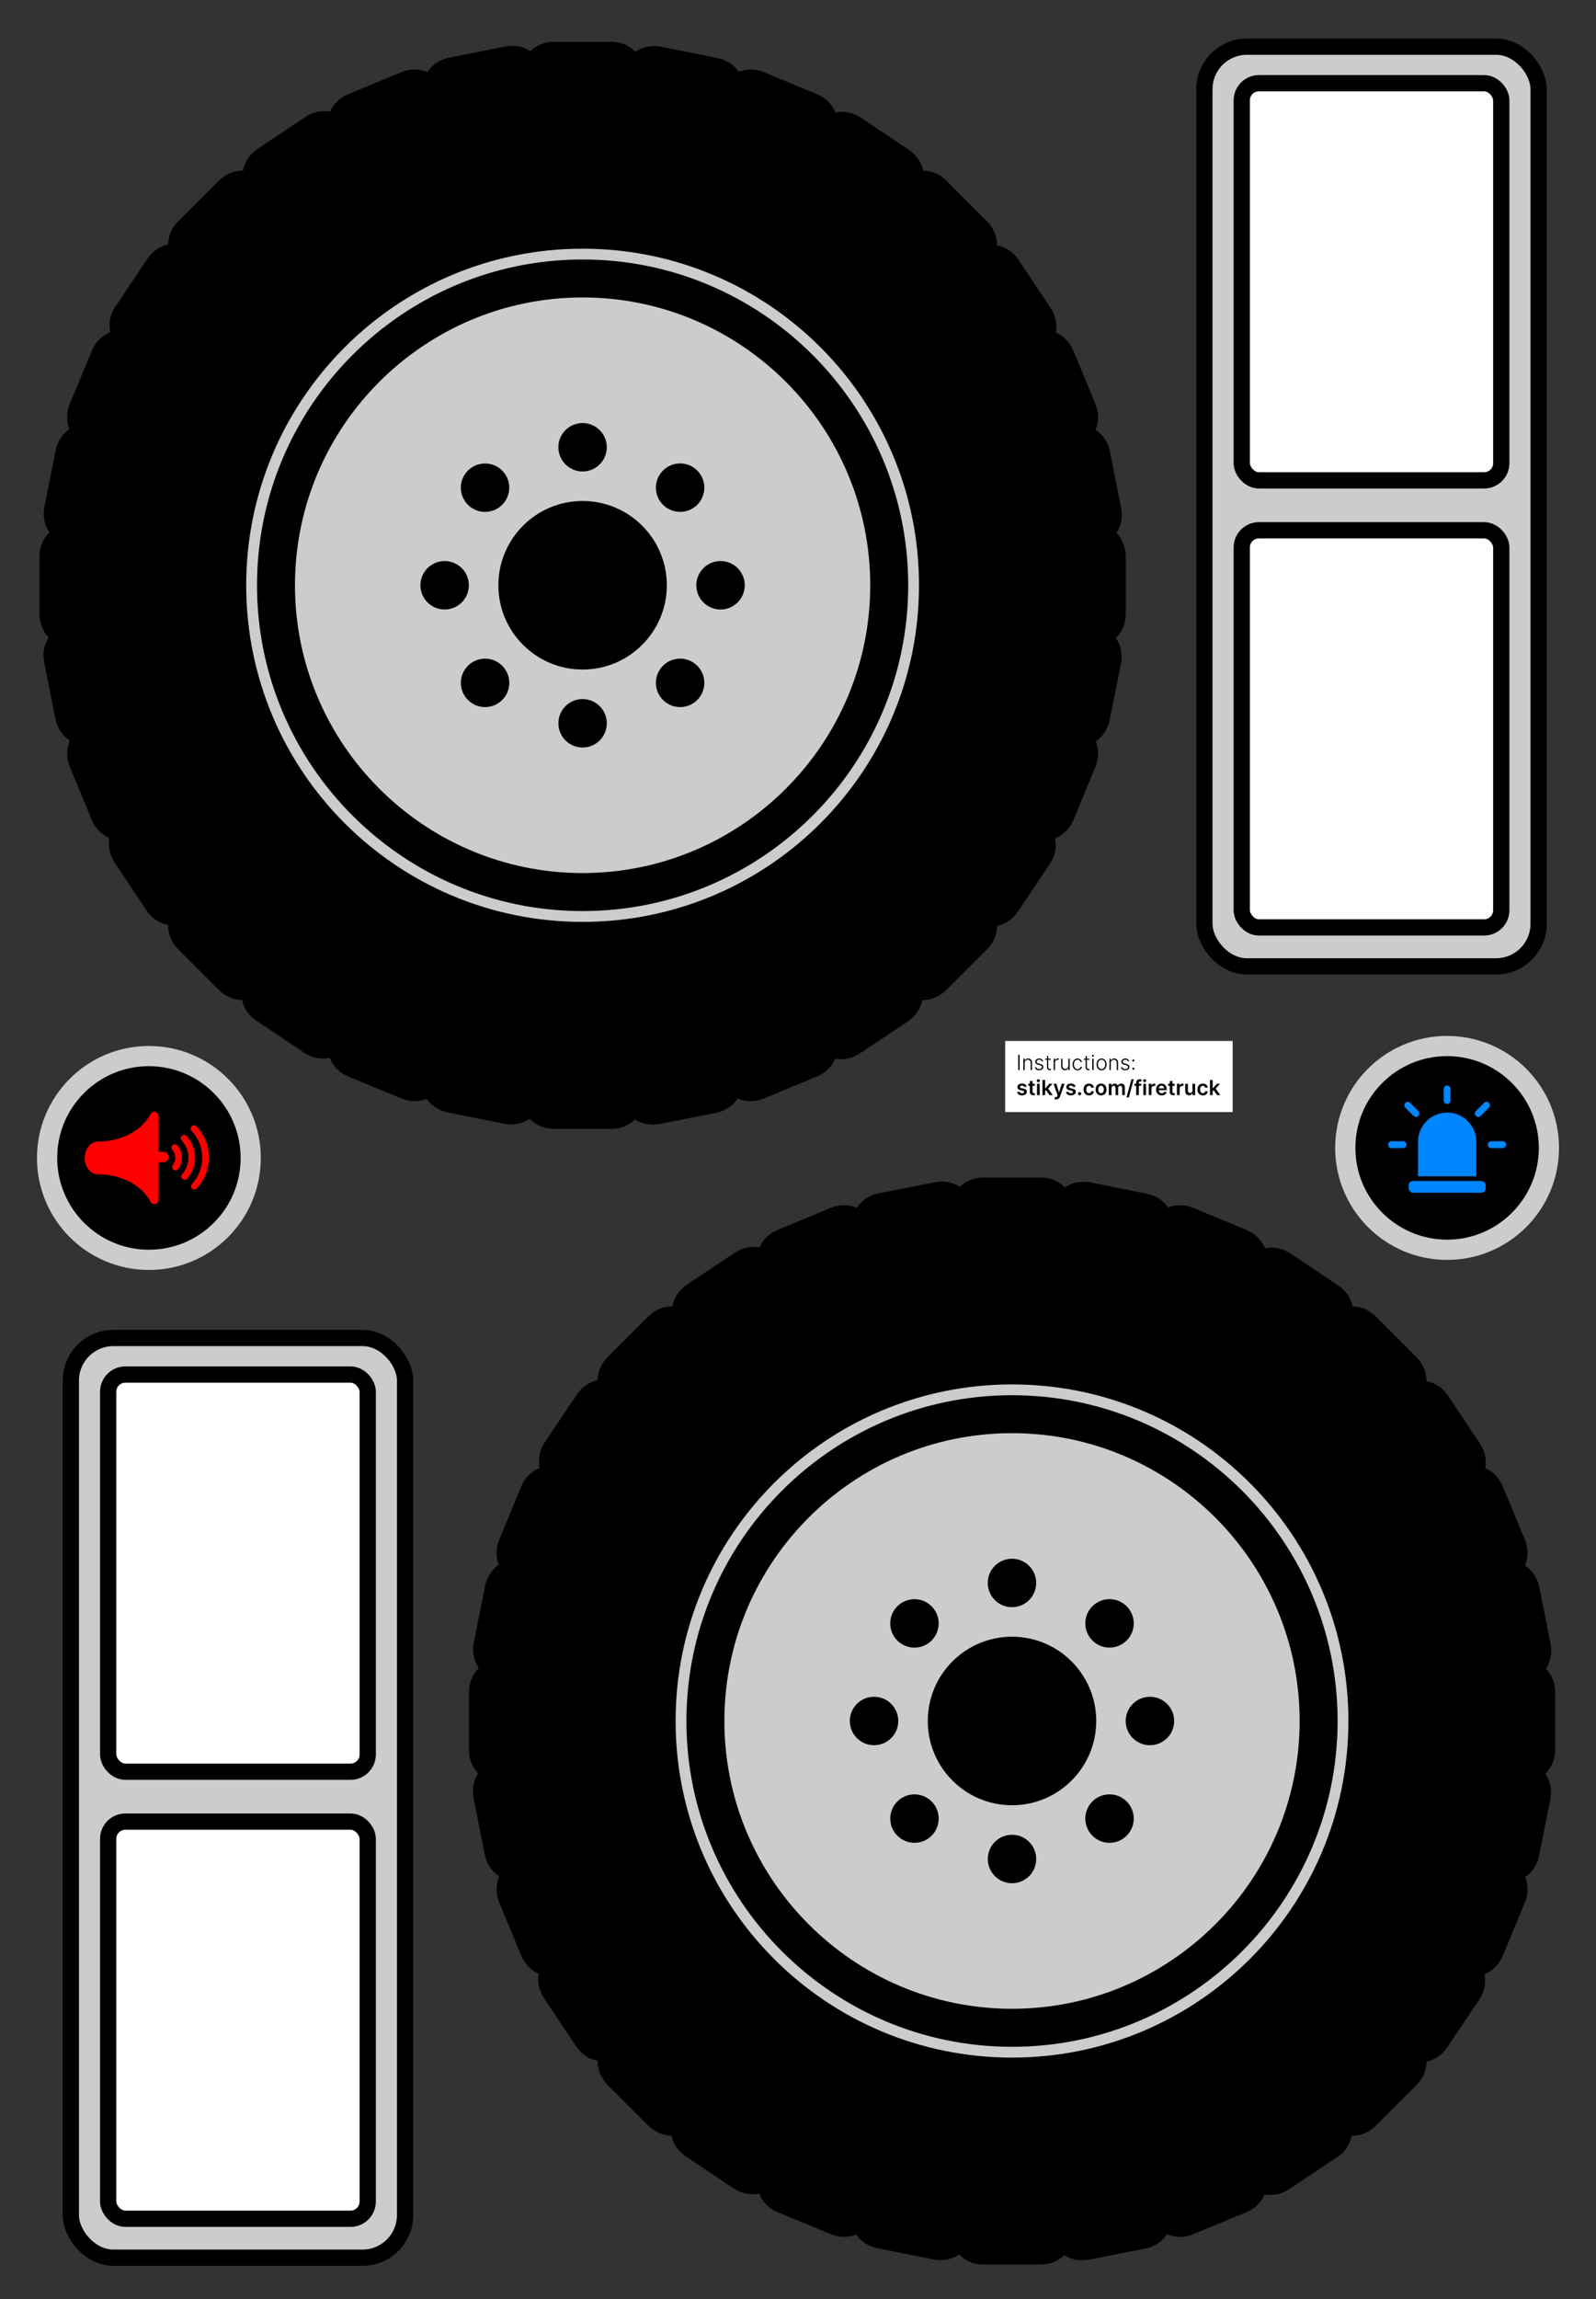 <?xml version="1.0" encoding="UTF-8"?><svg id="Fire_Truck" xmlns="http://www.w3.org/2000/svg" viewBox="0 0 687.6 990"><rect x="0" y="0" width="687.6" height="990" fill="#333333" stroke="none"/><defs><style>.cls-1{stroke:red;stroke-linejoin:round;stroke-width:3.68px;}.cls-1,.cls-2{fill:red;}.cls-3,.cls-4{fill:#0086ff;}.cls-5{fill:#fff;}.cls-6,.cls-7{fill:#ccc;}.cls-4,.cls-7,.cls-8,.cls-9,.cls-10{stroke-miterlimit:10;}.cls-4,.cls-7,.cls-9,.cls-10{stroke:#000;}.cls-4,.cls-10{stroke-width:1.97px;}.cls-7,.cls-9{stroke-width:7px;}.cls-8{stroke:#0086ff;stroke-linecap:round;stroke-width:2.96px;}.cls-8,.cls-9,.cls-10{fill:none;}</style></defs><g><g><rect class="cls-6" x="518.88" y="20.09" width="144" height="396" rx="18.35" ry="18.35"/><rect class="cls-9" x="518.88" y="20.09" width="144" height="396" rx="18.35" ry="18.35"/></g><g><rect class="cls-5" x="534.98" y="35.83" width="111.81" height="171" rx="7.4" ry="7.4"/><rect class="cls-9" x="534.98" y="35.83" width="111.81" height="171" rx="7.4" ry="7.4"/></g><g><rect class="cls-5" x="534.98" y="228.32" width="111.81" height="171" rx="7.4" ry="7.4"/><rect class="cls-9" x="534.98" y="228.32" width="111.81" height="171" rx="7.4" ry="7.4"/></g></g><g><g><rect class="cls-6" x="30.52" y="576.09" width="144" height="396" rx="18.35" ry="18.35"/><rect class="cls-9" x="30.52" y="576.09" width="144" height="396" rx="18.35" ry="18.35"/></g><g><rect class="cls-5" x="46.61" y="591.83" width="111.81" height="171" rx="7.4" ry="7.4"/><rect class="cls-9" x="46.61" y="591.83" width="111.81" height="171" rx="7.4" ry="7.4"/></g><g><rect class="cls-5" x="46.61" y="784.32" width="111.81" height="171" rx="7.4" ry="7.4"/><rect class="cls-9" x="46.61" y="784.32" width="111.81" height="171" rx="7.4" ry="7.4"/></g></g><g><path d="M472.75,225.92c-.51,0-1.02,.04-1.51,.12-1.37-11.75-3.66-23.23-6.79-34.35,.48-.12,.95-.26,1.41-.45,6.22-2.58,8.95-10.37,6.07-17.33l-9.49-22.91c-2.24-5.42-7.27-8.79-12.32-8.79-1.43,0-2.86,.27-4.23,.84-.46,.2-.91,.43-1.33,.68-5.73-10.22-12.24-19.94-19.46-29.09,.4-.3,.79-.63,1.16-1,4.76-4.76,4.3-13.01-1.02-18.33l-17.54-17.53c-2.85-2.86-6.55-4.32-10.1-4.32-3.06,0-6.02,1.08-8.22,3.29-.36,.37-.69,.76-1,1.16-9.14-7.22-18.87-13.73-29.09-19.46,.26-.43,.49-.88,.68-1.34,2.58-6.22-1-13.67-7.96-16.54l-22.91-9.5c-1.88-.78-3.82-1.15-5.71-1.15-5.08,0-9.74,2.68-11.62,7.21-.19,.46-.34,.94-.47,1.41-11.11-3.14-22.59-5.42-34.34-6.78,.07-.5,.12-1,.12-1.52,0-6.73-6.15-12.23-13.68-12.23h-24.79c-7.54,0-13.68,5.5-13.68,12.23,0,.51,.04,1.02,.11,1.52-11.74,1.37-23.23,3.65-34.34,6.78-.11-.47-.27-.94-.46-1.41-1.89-4.53-6.54-7.21-11.63-7.21-1.88,0-3.83,.36-5.7,1.15l-22.91,9.5c-6.96,2.88-10.54,10.32-7.96,16.54,.19,.47,.43,.92,.67,1.35-10.22,5.73-19.95,12.24-29.09,19.46-.3-.4-.63-.79-1-1.16-2.21-2.21-5.16-3.29-8.22-3.29-3.55,0-7.25,1.46-10.11,4.32l-17.53,17.53c-5.32,5.32-5.79,13.57-1.02,18.33,.36,.36,.76,.69,1.16,1-7.21,9.14-13.73,18.87-19.46,29.09-.43-.25-.88-.48-1.35-.68-1.36-.57-2.79-.84-4.21-.84-5.05,0-10.08,3.38-12.32,8.8l-9.49,22.91c-2.88,6.95-.15,14.75,6.07,17.33,.46,.2,.94,.34,1.41,.45-3.14,11.12-5.42,22.59-6.78,34.34-.5-.07-1-.11-1.52-.11-6.73,0-12.24,6.15-12.24,13.68v24.79c0,7.53,5.51,13.69,12.24,13.69,.52,0,1.02-.05,1.52-.11,1.37,11.75,3.65,23.22,6.78,34.34-.47,.12-.95,.27-1.41,.46-6.22,2.57-8.95,10.37-6.07,17.33l9.49,22.92c2.25,5.43,7.27,8.79,12.32,8.79,1.43,0,2.85-.27,4.22-.84,.47-.19,.92-.43,1.35-.67,5.73,10.22,12.25,19.95,19.46,29.09-.4,.3-.78,.62-1.16,.99-4.76,4.77-4.3,13.01,1.02,18.33l17.54,17.54c2.86,2.85,6.56,4.31,10.1,4.31,3.07,0,6.02-1.08,8.22-3.28,.36-.36,.69-.77,1-1.17,9.14,7.22,18.87,13.73,29.09,19.46-.24,.44-.49,.88-.67,1.35-2.58,6.23,1,13.67,7.96,16.54l22.91,9.48c1.88,.78,3.83,1.16,5.72,1.16,5.07,0,9.72-2.68,11.61-7.21,.19-.46,.33-.93,.46-1.41,11.11,3.14,22.59,5.41,34.34,6.79-.07,.5-.11,1-.11,1.51,0,6.73,6.14,12.25,13.68,12.25h24.79c7.53,0,13.68-5.51,13.68-12.25,0-.51-.05-1.02-.12-1.51,11.75-1.38,23.23-3.65,34.34-6.79,.13,.48,.28,.95,.47,1.41,1.88,4.54,6.52,7.21,11.6,7.21,1.89,0,3.84-.37,5.72-1.16l22.91-9.48c6.96-2.87,10.54-10.31,7.96-16.54-.19-.47-.42-.91-.68-1.35,10.22-5.73,19.95-12.23,29.09-19.46,.31,.4,.63,.79,1,1.17,2.2,2.2,5.15,3.28,8.22,3.28,3.55,0,7.25-1.45,10.11-4.31l17.53-17.54c5.34-5.31,5.79-13.56,1.03-18.33-.36-.36-.76-.69-1.16-.99,7.22-9.15,13.73-18.87,19.46-29.09,.42,.24,.87,.49,1.33,.67,1.37,.56,2.8,.84,4.23,.84,5.06,0,10.08-3.37,12.32-8.79l9.5-22.92c2.87-6.95,.14-14.75-6.08-17.33-.46-.19-.93-.33-1.41-.46,3.14-11.11,5.42-22.59,6.79-34.34,.5,.07,1,.11,1.51,.11,6.73,0,12.25-6.15,12.25-13.69v-24.79c0-7.53-5.51-13.68-12.25-13.68Z"/><path d="M463.5,183.45c-.5,.1-.99,.24-1.46,.41-3.62-11.26-8.09-22.08-13.31-32.38,.45-.21,.88-.44,1.29-.72,5.6-3.74,6.78-11.91,2.6-18.17l-13.75-20.64c-3.25-4.88-8.83-7.22-13.79-6.24-1.4,.28-2.75,.82-3.99,1.64-.41,.29-.8,.6-1.17,.92-7.61-8.91-15.87-17.19-24.73-24.76,.33-.38,.66-.77,.95-1.2,3.75-5.59,1.7-13.6-4.56-17.79l-20.6-13.8c-3.35-2.25-7.26-2.97-10.75-2.28-3,.59-5.69,2.23-7.43,4.82-.28,.43-.53,.88-.75,1.33-10.37-5.32-21.17-9.81-32.31-13.46,.17-.47,.31-.96,.4-1.45,1.33-6.6-3.63-13.22-11.01-14.69l-24.32-4.88c-2-.4-3.97-.38-5.82-.02-4.99,.98-9.04,4.51-10,9.32-.1,.49-.15,.99-.19,1.48-11.51-.92-23.21-.94-35,0-.02-.5-.08-1-.18-1.52-1.3-6.6-8.4-10.81-15.79-9.35l-24.32,4.8c-7.4,1.46-12.36,8.05-11.05,14.65,.1,.5,.24,.99,.4,1.47-11.25,3.62-22.08,8.08-32.38,13.3-.2-.44-.45-.87-.72-1.29-2.73-4.08-7.81-5.81-12.8-4.82-1.84,.36-3.68,1.1-5.37,2.23l-20.63,13.75c-6.27,4.17-8.34,12.16-4.61,17.77,.27,.42,.6,.82,.92,1.19-8.92,7.6-17.2,15.87-24.77,24.73-.38-.34-.77-.66-1.2-.94-2.59-1.74-5.7-2.23-8.71-1.63-3.48,.69-6.83,2.84-9.08,6.19l-13.8,20.59c-4.19,6.25-3.05,14.44,2.55,18.18,.43,.29,.88,.53,1.33,.76-5.31,10.36-9.81,21.17-13.45,32.31-.47-.16-.96-.3-1.46-.41-1.45-.29-2.9-.28-4.3,0-4.96,.98-9.23,5.27-10.38,11.02l-4.87,24.31c-1.48,7.38,2.71,14.5,9.31,15.82,.49,.1,.99,.15,1.47,.17-.93,11.52-.94,23.21,0,35-.5,.03-1,.08-1.51,.19-6.61,1.3-10.82,8.4-9.36,15.79l4.8,24.32c1.46,7.39,8.06,12.36,14.66,11.05,.51-.1,.99-.24,1.47-.4,3.62,11.26,8.08,22.08,13.31,32.37-.43,.21-.88,.45-1.29,.72-5.61,3.73-6.78,11.91-2.6,18.17l13.75,20.64c3.26,4.89,8.83,7.21,13.79,6.24,1.4-.28,2.75-.81,3.98-1.64,.42-.27,.82-.6,1.19-.92,7.6,8.92,15.88,17.2,24.73,24.77-.33,.37-.65,.77-.95,1.2-3.75,5.6-1.7,13.6,4.55,17.78l20.6,13.81c3.36,2.25,7.27,2.96,10.75,2.27,3.01-.59,5.7-2.22,7.43-4.81,.28-.43,.53-.89,.75-1.34,10.37,5.32,21.17,9.81,32.31,13.45-.15,.48-.31,.96-.4,1.45-1.32,6.61,3.63,13.22,11.02,14.69l24.31,4.86c1.99,.4,3.98,.39,5.84,.03,4.98-.98,9.02-4.51,9.99-9.33,.1-.49,.15-.98,.18-1.47,11.51,.92,23.21,.93,35,0,.03,.5,.09,1,.19,1.51,1.3,6.61,8.4,10.83,15.8,9.36l24.32-4.8c7.39-1.46,12.36-8.06,11.05-14.67-.1-.5-.24-.99-.41-1.46,11.26-3.63,22.08-8.09,32.38-13.31,.22,.44,.45,.88,.73,1.29,2.72,4.09,7.8,5.81,12.78,4.83,1.85-.37,3.7-1.1,5.39-2.24l20.64-13.74c6.27-4.17,8.34-12.16,4.6-17.77-.28-.42-.58-.81-.92-1.19,8.92-7.6,17.2-15.87,24.77-24.72,.38,.33,.77,.65,1.21,.95,2.59,1.73,5.69,2.22,8.7,1.62,3.48-.69,6.83-2.83,9.08-6.19l13.8-20.6c4.21-6.25,3.05-14.43-2.54-18.18-.43-.28-.88-.53-1.33-.75,5.31-10.37,9.81-21.18,13.46-32.31,.46,.16,.95,.31,1.44,.4,1.46,.29,2.91,.28,4.31,0,4.96-.98,9.24-5.26,10.39-11.01l4.88-24.32c1.47-7.38-2.72-14.49-9.32-15.82-.49-.09-.98-.14-1.47-.18,.93-11.51,.94-23.21,0-35,.5-.03,1-.08,1.51-.18,6.61-1.3,10.82-8.41,9.36-15.8l-4.8-24.32c-1.46-7.39-8.06-12.35-14.67-11.05Z"/><path class="cls-7" d="M251,400.43c-81.98,0-148.43-66.46-148.43-148.43S169.02,103.58,251,103.58s148.43,66.45,148.43,148.42-66.46,148.43-148.43,148.43Z"/><path d="M251,111.73c-77.35,0-140.27,62.92-140.27,140.27s62.92,140.28,140.27,140.28,140.28-62.93,140.28-140.28-62.93-140.27-140.28-140.27Zm0,264.18c-68.33,0-123.92-55.59-123.92-123.92s55.59-123.92,123.92-123.92,123.92,55.59,123.92,123.92-55.59,123.92-123.92,123.92Z"/><path d="M251,300.99c-5.76,0-10.43,4.66-10.43,10.43s4.67,10.43,10.43,10.43,10.43-4.67,10.43-10.43-4.67-10.43-10.43-10.43Z"/><path d="M201.61,286.65c-4.08,4.07-4.08,10.68,0,14.74,4.07,4.08,10.67,4.08,14.75,0,4.07-4.07,4.07-10.67,0-14.74-4.08-4.08-10.68-4.08-14.75,0Z"/><path d="M202,252c0-5.76-4.68-10.43-10.44-10.43s-10.43,4.66-10.43,10.43,4.67,10.43,10.43,10.43,10.44-4.67,10.44-10.43Z"/><path d="M216.35,217.35c4.07-4.07,4.07-10.67,0-14.74-4.08-4.07-10.69-4.07-14.75,0-4.08,4.07-4.08,10.67,0,14.75,4.07,4.06,10.67,4.06,14.75,0Z"/><path d="M251,215.71c-20.04,0-36.29,16.25-36.29,36.28s16.25,36.29,36.29,36.29,36.29-16.26,36.29-36.29-16.25-36.28-36.29-36.28Z"/><path d="M310.42,241.57c-5.75,0-10.43,4.66-10.43,10.43s4.68,10.43,10.43,10.43,10.44-4.67,10.44-10.43-4.67-10.43-10.44-10.43Z"/><path d="M285.64,286.64c-4.08,4.08-4.08,10.69,0,14.75,4.07,4.08,10.68,4.08,14.75,0,4.08-4.07,4.08-10.67,0-14.75-4.08-4.07-10.67-4.07-14.75,0Z"/><path d="M261.42,192.57c0-5.76-4.67-10.42-10.43-10.42s-10.43,4.66-10.43,10.42,4.67,10.43,10.43,10.43c5.76,0,10.43-4.67,10.43-10.43Z"/><path d="M300.39,217.35c4.08-4.08,4.08-10.68,0-14.75-4.08-4.08-10.67-4.08-14.75,0-4.08,4.07-4.08,10.67,0,14.74,4.07,4.08,10.66,4.08,14.74,0Z"/></g><g><path d="M657.76,714.92c-.51,0-1.02,.04-1.51,.12-1.37-11.75-3.66-23.23-6.79-34.35,.48-.12,.95-.26,1.41-.45,6.22-2.58,8.95-10.37,6.07-17.33l-9.49-22.91c-2.24-5.42-7.27-8.79-12.32-8.79-1.43,0-2.86,.27-4.23,.84-.46,.2-.91,.43-1.33,.68-5.73-10.22-12.24-19.94-19.46-29.09,.4-.3,.79-.63,1.16-1,4.76-4.76,4.3-13.01-1.02-18.33l-17.54-17.53c-2.85-2.86-6.55-4.32-10.1-4.32-3.06,0-6.02,1.08-8.22,3.29-.36,.37-.69,.76-1,1.16-9.14-7.22-18.87-13.73-29.09-19.46,.26-.43,.49-.88,.68-1.34,2.58-6.22-1-13.67-7.96-16.54l-22.91-9.5c-1.88-.78-3.82-1.15-5.71-1.15-5.08,0-9.74,2.68-11.62,7.21-.19,.46-.34,.94-.47,1.41-11.11-3.13-22.59-5.41-34.34-6.78,.07-.5,.12-1,.12-1.52,0-6.73-6.15-12.23-13.68-12.23h-24.79c-7.54,0-13.68,5.5-13.68,12.23,0,.51,.04,1.02,.11,1.52-11.74,1.37-23.23,3.65-34.34,6.78-.11-.47-.27-.94-.46-1.41-1.89-4.53-6.54-7.21-11.63-7.21-1.88,0-3.83,.37-5.7,1.15l-22.91,9.5c-6.96,2.88-10.54,10.32-7.96,16.54,.19,.47,.43,.91,.67,1.35-10.22,5.73-19.95,12.24-29.09,19.46-.3-.4-.63-.79-1-1.16-2.21-2.21-5.16-3.29-8.22-3.29-3.55,0-7.25,1.46-10.11,4.32l-17.53,17.53c-5.32,5.32-5.79,13.58-1.02,18.33,.36,.36,.76,.69,1.16,1-7.21,9.14-13.73,18.87-19.46,29.09-.43-.25-.88-.48-1.35-.68-1.36-.57-2.79-.84-4.21-.84-5.05,0-10.08,3.38-12.32,8.8l-9.49,22.91c-2.88,6.95-.15,14.75,6.07,17.33,.46,.2,.94,.34,1.41,.45-3.14,11.12-5.42,22.59-6.78,34.34-.5-.07-1-.11-1.52-.11-6.73,0-12.24,6.15-12.24,13.68v24.79c0,7.53,5.51,13.69,12.24,13.69,.52,0,1.02-.05,1.52-.11,1.37,11.75,3.65,23.22,6.78,34.34-.47,.12-.95,.27-1.41,.46-6.22,2.57-8.95,10.37-6.07,17.33l9.49,22.92c2.25,5.43,7.27,8.79,12.32,8.79,1.43,0,2.85-.27,4.22-.84,.47-.19,.92-.43,1.35-.67,5.73,10.22,12.25,19.95,19.46,29.09-.4,.3-.78,.62-1.16,.99-4.76,4.77-4.3,13.01,1.02,18.33l17.54,17.54c2.86,2.85,6.56,4.31,10.1,4.31,3.07,0,6.02-1.08,8.22-3.28,.36-.36,.69-.77,1-1.17,9.14,7.22,18.87,13.73,29.09,19.46-.24,.44-.49,.88-.67,1.35-2.58,6.23,1,13.67,7.96,16.54l22.91,9.48c1.88,.78,3.83,1.16,5.72,1.16,5.07,0,9.72-2.68,11.61-7.21,.19-.46,.33-.93,.46-1.41,11.11,3.14,22.59,5.41,34.34,6.79-.07,.5-.11,1-.11,1.51,0,6.73,6.14,12.25,13.68,12.25h24.79c7.53,0,13.68-5.51,13.68-12.25,0-.51-.05-1.02-.12-1.51,11.75-1.38,23.23-3.65,34.34-6.79,.13,.48,.28,.95,.47,1.41,1.88,4.54,6.52,7.21,11.6,7.21,1.89,0,3.84-.37,5.72-1.16l22.91-9.48c6.96-2.87,10.54-10.31,7.96-16.54-.19-.47-.42-.91-.68-1.35,10.22-5.73,19.95-12.23,29.09-19.46,.31,.4,.63,.79,1,1.17,2.2,2.2,5.15,3.28,8.22,3.28,3.55,0,7.25-1.45,10.11-4.31l17.53-17.54c5.34-5.31,5.79-13.56,1.03-18.33-.36-.36-.76-.69-1.16-.99,7.22-9.15,13.73-18.87,19.46-29.09,.42,.24,.87,.49,1.33,.67,1.37,.56,2.8,.84,4.23,.84,5.06,0,10.08-3.37,12.32-8.79l9.5-22.92c2.87-6.95,.14-14.75-6.08-17.33-.46-.19-.93-.33-1.41-.46,3.14-11.11,5.42-22.59,6.79-34.34,.5,.06,1,.11,1.51,.11,6.73,0,12.25-6.15,12.25-13.69v-24.79c0-7.53-5.51-13.68-12.25-13.68Z"/><path d="M648.5,672.45c-.5,.1-.99,.24-1.46,.41-3.62-11.26-8.09-22.08-13.31-32.38,.45-.21,.88-.44,1.29-.72,5.6-3.74,6.78-11.91,2.6-18.17l-13.75-20.64c-3.25-4.88-8.83-7.22-13.79-6.24-1.4,.28-2.75,.82-3.99,1.64-.41,.29-.8,.6-1.17,.92-7.61-8.91-15.87-17.19-24.73-24.76,.33-.38,.66-.77,.95-1.2,3.75-5.59,1.7-13.6-4.56-17.79l-20.6-13.8c-3.35-2.25-7.26-2.97-10.75-2.28-3,.59-5.69,2.23-7.43,4.82-.28,.43-.53,.88-.75,1.33-10.37-5.31-21.17-9.81-32.31-13.45,.17-.47,.31-.96,.4-1.45,1.33-6.6-3.63-13.21-11.01-14.69l-24.32-4.88c-2-.4-3.97-.38-5.82-.02-4.99,.98-9.04,4.51-10,9.32-.1,.49-.15,.99-.19,1.47-11.51-.92-23.21-.94-35,0-.02-.5-.08-1-.18-1.52-1.3-6.6-8.4-10.81-15.79-9.35l-24.32,4.8c-7.4,1.46-12.36,8.05-11.05,14.65,.1,.5,.24,.99,.4,1.47-11.25,3.62-22.08,8.08-32.38,13.3-.2-.44-.45-.87-.72-1.29-2.73-4.08-7.81-5.81-12.8-4.82-1.84,.36-3.68,1.1-5.37,2.23l-20.63,13.75c-6.27,4.17-8.34,12.16-4.61,17.77,.27,.42,.6,.82,.92,1.19-8.92,7.6-17.2,15.87-24.77,24.73-.38-.33-.77-.66-1.2-.94-2.59-1.74-5.7-2.23-8.71-1.63-3.48,.69-6.83,2.83-9.08,6.19l-13.8,20.59c-4.19,6.25-3.05,14.44,2.55,18.18,.43,.29,.88,.53,1.33,.76-5.31,10.36-9.81,21.17-13.45,32.31-.47-.16-.95-.3-1.46-.41-1.45-.29-2.9-.28-4.3,0-4.96,.98-9.23,5.27-10.38,11.02l-4.87,24.31c-1.48,7.38,2.71,14.5,9.31,15.82,.49,.1,.99,.15,1.47,.17-.93,11.52-.94,23.21,0,35-.5,.03-1,.09-1.51,.18-6.61,1.3-10.82,8.4-9.36,15.79l4.8,24.32c1.46,7.39,8.06,12.36,14.66,11.05,.51-.1,.99-.24,1.47-.4,3.62,11.26,8.08,22.08,13.31,32.37-.43,.21-.88,.45-1.29,.72-5.61,3.73-6.78,11.91-2.6,18.17l13.75,20.64c3.26,4.89,8.83,7.21,13.79,6.24,1.4-.28,2.75-.81,3.98-1.64,.42-.27,.82-.6,1.19-.92,7.6,8.92,15.88,17.2,24.73,24.77-.33,.37-.65,.77-.95,1.2-3.75,5.6-1.7,13.6,4.55,17.78l20.6,13.81c3.36,2.25,7.27,2.96,10.75,2.27,3.01-.59,5.7-2.22,7.43-4.81,.28-.43,.53-.89,.75-1.34,10.37,5.32,21.17,9.81,32.31,13.45-.15,.48-.31,.96-.4,1.45-1.32,6.61,3.63,13.22,11.02,14.69l24.31,4.86c1.99,.4,3.98,.39,5.84,.03,4.98-.98,9.02-4.51,9.99-9.33,.1-.49,.15-.98,.18-1.47,11.51,.92,23.21,.93,35,0,.03,.5,.09,1,.19,1.51,1.3,6.61,8.4,10.83,15.8,9.36l24.32-4.8c7.39-1.46,12.36-8.06,11.05-14.67-.1-.5-.24-.99-.41-1.46,11.26-3.63,22.08-8.09,32.38-13.31,.22,.44,.45,.88,.73,1.29,2.72,4.09,7.8,5.81,12.78,4.83,1.85-.37,3.7-1.1,5.39-2.24l20.64-13.74c6.27-4.17,8.34-12.16,4.6-17.77-.28-.42-.58-.81-.92-1.19,8.92-7.6,17.2-15.87,24.77-24.72,.38,.33,.77,.65,1.21,.95,2.59,1.73,5.69,2.22,8.7,1.62,3.48-.69,6.83-2.83,9.08-6.19l13.8-20.6c4.21-6.25,3.05-14.43-2.54-18.18-.43-.28-.88-.53-1.33-.75,5.31-10.37,9.81-21.18,13.46-32.31,.46,.16,.95,.31,1.44,.4,1.46,.29,2.91,.28,4.31,0,4.96-.98,9.24-5.26,10.39-11.01l4.88-24.32c1.47-7.38-2.72-14.49-9.32-15.82-.49-.09-.98-.14-1.47-.18,.93-11.51,.94-23.21,0-35,.5-.03,1-.09,1.51-.18,6.61-1.3,10.82-8.41,9.36-15.8l-4.8-24.32c-1.46-7.39-8.06-12.35-14.67-11.05Z"/><path class="cls-7" d="M436,889.43c-81.98,0-148.43-66.46-148.43-148.43s66.46-148.42,148.43-148.42,148.43,66.45,148.43,148.42-66.46,148.43-148.43,148.43Z"/><path d="M436,600.73c-77.35,0-140.27,62.92-140.27,140.27s62.92,140.28,140.27,140.28,140.28-62.93,140.28-140.28-62.93-140.27-140.28-140.27Zm0,264.18c-68.33,0-123.92-55.59-123.92-123.92s55.59-123.92,123.92-123.92,123.92,55.59,123.92,123.92-55.59,123.92-123.92,123.92Z"/><path d="M436,789.99c-5.76,0-10.43,4.66-10.43,10.43s4.67,10.43,10.43,10.43,10.43-4.67,10.43-10.43-4.67-10.43-10.43-10.43Z"/><path d="M386.61,775.65c-4.09,4.07-4.09,10.68,0,14.74,4.07,4.08,10.67,4.08,14.75,0,4.07-4.07,4.07-10.67,0-14.74-4.08-4.08-10.68-4.08-14.75,0Z"/><path d="M387,741c0-5.76-4.68-10.43-10.44-10.43s-10.43,4.66-10.43,10.43,4.67,10.43,10.43,10.43,10.44-4.67,10.44-10.43Z"/><path d="M401.35,706.35c4.07-4.07,4.07-10.67,0-14.74-4.08-4.07-10.69-4.07-14.75,0-4.09,4.07-4.09,10.67,0,14.75,4.07,4.06,10.67,4.06,14.75,0Z"/><path d="M436,704.71c-20.04,0-36.29,16.25-36.29,36.28s16.25,36.29,36.29,36.29,36.29-16.26,36.29-36.29-16.25-36.28-36.29-36.28Z"/><path d="M495.42,730.57c-5.75,0-10.43,4.66-10.43,10.43s4.68,10.43,10.43,10.43,10.44-4.67,10.44-10.43-4.67-10.43-10.44-10.43Z"/><path d="M470.64,775.64c-4.08,4.08-4.08,10.69,0,14.75,4.07,4.08,10.68,4.08,14.75,0,4.08-4.07,4.08-10.67,0-14.75-4.08-4.07-10.67-4.07-14.75,0Z"/><path d="M446.42,681.57c0-5.76-4.67-10.43-10.43-10.43s-10.43,4.66-10.43,10.43,4.67,10.43,10.43,10.43c5.76,0,10.43-4.67,10.43-10.43Z"/><path d="M485.39,706.35c4.08-4.08,4.08-10.68,0-14.75-4.08-4.08-10.67-4.08-14.75,0-4.08,4.07-4.08,10.67,0,14.74,4.07,4.08,10.66,4.08,14.74,0Z"/></g><g><g><path d="M623.46,538.12c-24.19,0-43.87-19.68-43.87-43.87,0-11.72,4.56-22.73,12.85-31.02,8.29-8.29,19.3-12.85,31.02-12.85,24.19,0,43.87,19.68,43.87,43.86,0,11.72-4.56,22.74-12.84,31.02-8.28,8.29-19.3,12.85-31.02,12.85h0Z"/><path class="cls-6" d="M623.46,454.73c21.79,0,39.51,17.73,39.51,39.51,0,21.79-17.72,39.52-39.51,39.52-21.79,0-39.52-17.73-39.52-39.52,0-10.55,4.11-20.48,11.57-27.94,7.46-7.46,17.39-11.57,27.94-11.57m0-8.7c-26.63,0-48.22,21.59-48.22,48.22,0,26.63,21.59,48.22,48.22,48.22,26.63,0,48.21-21.59,48.21-48.22,0-26.63-21.58-48.21-48.22-48.21h0Z"/></g><g><path class="cls-4" d="M609.94,507.52v-15.92c0-7.48,6.06-13.54,13.54-13.54s13.54,6.06,13.54,13.54v15.92h-27.08Z"/><line class="cls-8" x1="599.49" y1="492.85" x2="604.47" y2="492.85"/><line class="cls-8" x1="606.51" y1="475.9" x2="610.03" y2="479.42"/><line class="cls-8" x1="623.46" y1="468.88" x2="623.46" y2="473.86"/><line class="cls-8" x1="640.41" y1="475.9" x2="636.89" y2="479.42"/><line class="cls-8" x1="647.43" y1="492.85" x2="642.45" y2="492.85"/><g><rect class="cls-3" x="605.91" y="507.51" width="35.13" height="7.03" rx="2.8" ry="2.8"/><rect class="cls-10" x="605.91" y="507.51" width="35.13" height="7.03" rx="2.8" ry="2.8"/></g></g></g><g><g><path d="M64.16,542.44c-24.19,0-43.87-19.68-43.87-43.87,0-11.72,4.56-22.73,12.85-31.02,8.29-8.29,19.3-12.85,31.02-12.85,24.19,0,43.86,19.68,43.86,43.86,0,11.72-4.56,22.74-12.84,31.02-8.28,8.29-19.3,12.85-31.02,12.85h0Z"/><path class="cls-6" d="M64.16,459.06c21.79,0,39.51,17.73,39.51,39.51,0,10.56-4.11,20.48-11.57,27.94s-17.39,11.58-27.94,11.58c-21.79,0-39.52-17.73-39.52-39.52,0-10.55,4.11-20.48,11.57-27.94,7.46-7.46,17.39-11.57,27.94-11.57m0-8.7c-26.63,0-48.22,21.59-48.22,48.22,0,26.63,21.59,48.22,48.22,48.22,26.63,0,48.22-21.59,48.21-48.22,0-26.63-21.58-48.21-48.21-48.21h0Z"/></g><g><path class="cls-1" d="M42.32,503.81c-2.22,0-4.01-2.34-4.01-5.23s1.79-5.23,4.01-5.23h.11c3.6-.01,7.04-.6,10.16-1.66,3.12-1.06,5.94-2.59,8.3-4.49,2.36-1.89,4.27-4.15,5.6-6.65v36.04c-1.32-2.5-3.23-4.76-5.6-6.66-2.36-1.89-5.18-3.42-8.3-4.48-3.12-1.06-6.56-1.65-10.16-1.65h-.11Z"/><g><path class="cls-2" d="M65.37,495.9h5.03c1.26,0,2.27,1.02,2.27,2.27s-1.02,2.27-2.27,2.27h-5.03v-4.54Z"/><g><path class="cls-2" d="M74.74,503.62c.63,.48,1.54,.36,2.02-.27,.97-1.27,1.54-2.79,1.63-4.39,.13-2.13-.59-4.19-2.01-5.79-.53-.59-1.44-.65-2.03-.12-.32,.28-.48,.68-.48,1.08,0,.34,.12,.68,.36,.96,.91,1.03,1.37,2.34,1.29,3.71-.06,1.03-.42,2-1.04,2.81-.49,.63-.37,1.53,.26,2.02Z"/><path class="cls-2" d="M78.54,507.61c.59,.53,1.5,.48,2.03-.11,2.24-2.5,3.47-5.73,3.47-9.09s-1.29-6.74-3.64-9.27c-.54-.58-1.45-.61-2.03-.08-.31,.29-.46,.67-.46,1.05,0,.35,.13,.7,.39,.98,1.85,1.99,2.87,4.59,2.87,7.32s-.97,5.19-2.74,7.17c-.53,.59-.48,1.5,.11,2.03Z"/><path class="cls-2" d="M90.02,498.42c0-5.04-1.91-9.82-5.37-13.47-.55-.57-1.46-.6-2.04-.06-.3,.28-.45,.67-.45,1.05,0,.36,.13,.71,.39,.99,2.95,3.12,4.58,7.2,4.58,11.49s-1.57,8.24-4.43,11.34c-.54,.58-.5,1.49,.08,2.03,.58,.54,1.5,.5,2.03-.08,3.35-3.63,5.19-8.35,5.19-13.29Z"/></g></g></g></g><rect class="cls-5" x="433.06" y="448.2" width="98" height="30.6"/><g><path d="M439.28,454.19v6.54h-.6v-6.54h.6Z"/><path d="M441.47,457.67v3.07h-.57v-4.91h.55v.77h.05c.11-.25,.29-.45,.54-.61s.55-.23,.91-.23c.33,0,.62,.07,.87,.21,.25,.14,.45,.34,.58,.61s.21,.59,.21,.98v3.18h-.57v-3.14c0-.4-.11-.72-.34-.96s-.53-.35-.9-.35c-.26,0-.49,.06-.69,.17-.2,.11-.36,.27-.47,.48-.12,.21-.17,.46-.17,.74Z"/><path d="M449.41,456.9l-.52,.15c-.05-.15-.12-.28-.22-.4s-.22-.21-.37-.29-.34-.11-.56-.11c-.33,0-.61,.08-.82,.24-.21,.16-.32,.36-.32,.61,0,.21,.07,.38,.22,.51,.15,.13,.37,.24,.68,.31l.74,.18c.41,.1,.72,.26,.93,.48,.21,.22,.31,.49,.31,.82,0,.28-.08,.52-.23,.74s-.37,.38-.64,.51c-.27,.12-.59,.18-.95,.18-.48,0-.88-.11-1.19-.32-.31-.22-.51-.53-.6-.94l.55-.13c.07,.29,.21,.51,.41,.66,.21,.15,.48,.22,.81,.22,.38,0,.68-.08,.9-.25,.23-.17,.34-.38,.34-.64,0-.2-.07-.37-.2-.5-.13-.13-.33-.23-.6-.3l-.8-.19c-.43-.1-.74-.26-.95-.49s-.31-.5-.31-.82c0-.27,.07-.51,.22-.71,.15-.21,.35-.37,.61-.48s.55-.18,.88-.18c.45,0,.81,.1,1.08,.31s.46,.48,.58,.84Z"/><path d="M452.66,455.83v.5h-2.34v-.5h2.34Zm-1.61-1.18h.57v4.8c0,.2,.04,.37,.11,.48,.07,.12,.16,.2,.28,.25,.11,.05,.23,.07,.36,.07,.07,0,.14,0,.19-.01,.05,0,.1-.02,.14-.03l.12,.51c-.05,.02-.12,.04-.2,.06-.08,.02-.18,.03-.3,.03-.21,0-.41-.05-.6-.14-.19-.09-.35-.23-.47-.41-.12-.18-.18-.41-.18-.67v-4.94Z"/><path d="M453.95,460.73v-4.91h.55v.75h.04c.1-.25,.27-.45,.51-.6s.52-.23,.83-.23c.05,0,.1,0,.16,0,.06,0,.11,0,.14,0v.58s-.07-.01-.13-.02c-.06,0-.13-.01-.21-.01-.26,0-.48,.05-.68,.16s-.36,.26-.47,.45c-.11,.19-.17,.41-.17,.65v3.17h-.57Z"/><path d="M460.28,458.86v-3.03h.57v4.91h-.57v-.81h-.04c-.11,.25-.3,.46-.55,.63-.25,.17-.55,.25-.91,.25-.31,0-.59-.07-.83-.21-.24-.14-.43-.34-.57-.61-.14-.27-.21-.59-.21-.98v-3.18h.57v3.15c0,.38,.11,.69,.34,.92,.23,.23,.52,.35,.87,.35,.22,0,.43-.05,.64-.16,.21-.11,.37-.26,.5-.47,.13-.21,.2-.46,.2-.76Z"/><path d="M464.27,460.84c-.44,0-.82-.11-1.15-.33-.32-.22-.58-.52-.76-.9-.18-.38-.27-.82-.27-1.3s.09-.93,.27-1.31c.18-.38,.44-.68,.76-.9,.32-.22,.7-.33,1.13-.33,.33,0,.62,.06,.89,.19,.27,.13,.49,.3,.66,.53,.17,.23,.28,.5,.33,.8h-.58c-.06-.28-.2-.51-.43-.71-.23-.2-.51-.3-.86-.3-.31,0-.59,.09-.83,.25-.24,.17-.43,.41-.56,.71-.13,.3-.2,.65-.2,1.05s.07,.75,.2,1.06c.13,.3,.32,.54,.56,.72,.24,.17,.52,.26,.84,.26,.22,0,.42-.04,.6-.12s.33-.2,.45-.35c.12-.15,.21-.33,.25-.54h.58c-.04,.3-.15,.56-.32,.79-.17,.23-.38,.41-.65,.54-.27,.13-.57,.2-.91,.2Z"/><path d="M469.3,455.83v.5h-2.34v-.5h2.34Zm-1.61-1.18h.57v4.8c0,.2,.04,.37,.11,.48,.07,.12,.16,.2,.28,.25,.11,.05,.23,.07,.36,.07,.07,0,.14,0,.19-.01,.05,0,.1-.02,.14-.03l.12,.51c-.05,.02-.12,.04-.2,.06-.08,.02-.18,.03-.3,.03-.21,0-.41-.05-.6-.14-.19-.09-.35-.23-.47-.41-.12-.18-.18-.41-.18-.67v-4.94Z"/><path d="M470.88,454.98c-.11,0-.21-.04-.3-.12-.08-.08-.13-.18-.13-.29s.04-.21,.13-.29c.08-.08,.18-.12,.3-.12s.22,.04,.3,.12,.13,.18,.13,.29-.04,.21-.13,.29-.19,.12-.3,.12Zm-.29,5.75v-4.91h.57v4.91h-.57Z"/><path d="M474.58,460.84c-.42,0-.8-.11-1.12-.32-.33-.21-.58-.51-.76-.89-.18-.38-.27-.82-.27-1.32s.09-.95,.27-1.33,.44-.68,.76-.89c.32-.21,.7-.32,1.12-.32s.8,.11,1.12,.32c.32,.22,.58,.51,.76,.9,.18,.38,.28,.82,.28,1.33s-.09,.94-.27,1.32c-.18,.38-.44,.68-.76,.89-.32,.21-.7,.32-1.12,.32Zm0-.52c.34,0,.63-.09,.87-.28s.42-.43,.54-.73c.12-.3,.18-.64,.18-1.01s-.06-.7-.18-1.01c-.12-.31-.3-.55-.54-.74-.24-.19-.53-.28-.87-.28s-.63,.09-.86,.28c-.24,.18-.42,.43-.54,.74-.12,.31-.18,.64-.18,1.01s.06,.7,.18,1.01c.12,.3,.3,.55,.54,.73s.53,.28,.87,.28Z"/><path d="M478.56,457.67v3.07h-.57v-4.91h.55v.77h.05c.11-.25,.29-.45,.54-.61s.55-.23,.91-.23c.33,0,.62,.07,.87,.21,.25,.14,.45,.34,.58,.61s.21,.59,.21,.98v3.18h-.57v-3.14c0-.4-.11-.72-.34-.96s-.53-.35-.9-.35c-.26,0-.49,.06-.69,.17-.2,.11-.36,.27-.47,.48-.12,.21-.17,.46-.17,.74Z"/><path d="M486.51,456.9l-.52,.15c-.05-.15-.12-.28-.22-.4s-.22-.21-.37-.29-.34-.11-.56-.11c-.33,0-.61,.08-.82,.24-.21,.16-.32,.36-.32,.61,0,.21,.07,.38,.22,.51,.15,.13,.37,.24,.68,.31l.74,.18c.41,.1,.72,.26,.93,.48,.21,.22,.31,.49,.31,.82,0,.28-.08,.52-.23,.74s-.37,.38-.64,.51c-.27,.12-.59,.18-.95,.18-.48,0-.88-.11-1.19-.32-.31-.22-.51-.53-.6-.94l.55-.13c.07,.29,.21,.51,.41,.66,.21,.15,.48,.22,.81,.22,.38,0,.68-.08,.9-.25,.23-.17,.34-.38,.34-.64,0-.2-.07-.37-.2-.5-.13-.13-.33-.23-.6-.3l-.8-.19c-.43-.1-.74-.26-.95-.49s-.31-.5-.31-.82c0-.27,.07-.51,.22-.71,.15-.21,.35-.37,.61-.48s.55-.18,.88-.18c.45,0,.81,.1,1.08,.31s.46,.48,.58,.84Z"/><path d="M488.28,457.07c-.13,0-.23-.05-.32-.14-.09-.09-.14-.2-.14-.32s.04-.24,.14-.33c.09-.09,.2-.13,.32-.13s.24,.04,.33,.13c.09,.09,.13,.2,.13,.33,0,.08-.02,.16-.06,.23-.04,.07-.1,.13-.17,.17-.07,.04-.15,.06-.23,.06Zm0,3.54c-.13,0-.23-.04-.32-.14-.09-.09-.14-.2-.14-.32s.04-.24,.14-.33c.09-.09,.2-.13,.32-.13s.24,.04,.33,.13c.09,.09,.13,.2,.13,.33,0,.08-.02,.16-.06,.23-.04,.07-.1,.13-.17,.17s-.15,.06-.23,.06Z"/><path d="M442.29,467.92l-1.05,.11c-.03-.11-.08-.21-.16-.3s-.17-.17-.3-.23c-.12-.06-.27-.09-.45-.09-.24,0-.44,.05-.61,.16-.16,.11-.24,.24-.24,.41,0,.14,.05,.26,.16,.35,.11,.09,.29,.16,.54,.22l.84,.18c.46,.1,.81,.26,1.04,.48,.23,.22,.34,.5,.34,.85,0,.31-.09,.58-.27,.82-.18,.24-.42,.42-.74,.55-.32,.13-.68,.2-1.09,.2-.6,0-1.08-.13-1.45-.38-.37-.25-.58-.61-.66-1.06l1.13-.11c.05,.22,.16,.39,.33,.5s.38,.17,.65,.17,.5-.06,.66-.17c.17-.11,.25-.25,.25-.42,0-.14-.05-.26-.16-.35-.11-.09-.27-.16-.5-.21l-.84-.18c-.47-.1-.82-.26-1.04-.5-.23-.23-.34-.53-.34-.89,0-.3,.08-.57,.25-.79,.17-.22,.4-.4,.7-.52,.3-.12,.65-.18,1.04-.18,.58,0,1.03,.12,1.36,.37s.54,.58,.62,.99Z"/><path d="M445.8,466.62v.89h-2.82v-.89h2.82Zm-2.12-1.18h1.16v4.61c0,.16,.02,.27,.07,.36s.11,.14,.19,.17c.08,.03,.17,.04,.26,.04,.07,0,.14,0,.2-.02,.06-.01,.11-.02,.14-.03l.2,.9c-.06,.02-.15,.04-.26,.07-.11,.03-.25,.04-.42,.04-.29,0-.55-.04-.78-.13-.23-.1-.42-.25-.55-.45-.13-.2-.2-.46-.2-.77v-4.8Z"/><path d="M447.35,465.93c-.18,0-.34-.06-.47-.18-.13-.12-.2-.27-.2-.44s.07-.32,.2-.45c.13-.12,.29-.18,.47-.18s.34,.06,.47,.18c.13,.12,.2,.27,.2,.45s-.07,.32-.2,.44c-.13,.12-.29,.18-.47,.18Zm-.58,5.61v-4.91h1.16v4.91h-1.16Z"/><path d="M449.11,471.53v-6.55h1.16v6.55h-1.16Zm1.05-1.54v-1.4h.18l1.76-1.97h1.35l-2.17,2.42h-.24l-.89,.95Zm2.03,1.54l-1.6-2.23,.78-.82,2.2,3.05h-1.38Z"/><path d="M455,473.37c-.16,0-.3-.01-.44-.04-.13-.02-.24-.05-.32-.09l.27-.9c.25,.07,.46,.08,.63,.04,.17-.05,.31-.21,.42-.48l.1-.27-1.78-5.01h1.23l1.13,3.71h.05l1.13-3.71h1.24l-1.97,5.5c-.09,.26-.21,.48-.36,.66-.15,.19-.34,.33-.55,.43-.22,.1-.48,.15-.78,.15Z"/><path d="M463.35,467.92l-1.05,.11c-.03-.11-.08-.21-.16-.3s-.17-.17-.3-.23c-.12-.06-.27-.09-.45-.09-.24,0-.44,.05-.61,.16-.16,.11-.24,.24-.24,.41,0,.14,.05,.26,.16,.35,.11,.09,.29,.16,.54,.22l.84,.18c.46,.1,.81,.26,1.04,.48,.23,.22,.34,.5,.34,.85,0,.31-.09,.58-.27,.82-.18,.24-.42,.42-.74,.55-.32,.13-.68,.2-1.09,.2-.6,0-1.08-.13-1.45-.38-.37-.25-.58-.61-.66-1.06l1.13-.11c.05,.22,.16,.39,.33,.5s.38,.17,.65,.17,.5-.06,.66-.17c.17-.11,.25-.25,.25-.42,0-.14-.05-.26-.16-.35-.11-.09-.27-.16-.5-.21l-.84-.18c-.47-.1-.82-.26-1.04-.5-.23-.23-.34-.53-.34-.89,0-.3,.08-.57,.25-.79,.17-.22,.4-.4,.7-.52,.3-.12,.65-.18,1.04-.18,.58,0,1.03,.12,1.36,.37s.54,.58,.62,.99Z"/><path d="M465.13,471.6c-.19,0-.36-.07-.5-.2-.14-.14-.21-.3-.2-.5,0-.19,.07-.36,.2-.49s.3-.2,.5-.2,.35,.07,.49,.2,.21,.3,.21,.49c0,.13-.04,.25-.1,.35-.06,.11-.15,.19-.25,.25-.11,.06-.22,.09-.35,.09Z"/><path d="M469.17,471.63c-.49,0-.91-.11-1.26-.32-.35-.21-.62-.51-.81-.89s-.28-.82-.28-1.32,.1-.94,.29-1.32c.19-.38,.46-.68,.81-.89,.35-.21,.77-.32,1.25-.32,.4,0,.75,.07,1.06,.22s.55,.35,.74,.62c.18,.27,.29,.58,.31,.93h-1.11c-.04-.24-.15-.43-.32-.59s-.39-.24-.67-.24c-.24,0-.44,.06-.62,.19s-.32,.31-.42,.54-.15,.52-.15,.85,.05,.62,.15,.86c.1,.24,.24,.42,.41,.55s.39,.19,.63,.19c.17,0,.32-.03,.46-.1,.13-.06,.25-.16,.34-.28,.09-.12,.16-.27,.19-.45h1.11c-.03,.35-.13,.65-.31,.92s-.42,.48-.72,.63-.66,.23-1.07,.23Z"/><path d="M474.37,471.63c-.48,0-.89-.11-1.25-.32s-.62-.51-.82-.89c-.19-.38-.29-.82-.29-1.33s.1-.95,.29-1.33c.19-.38,.46-.68,.82-.89s.77-.32,1.25-.32,.9,.11,1.25,.32,.62,.51,.82,.89c.19,.38,.29,.83,.29,1.33s-.1,.95-.29,1.33c-.19,.38-.46,.67-.82,.89s-.77,.32-1.25,.32Zm0-.93c.26,0,.48-.07,.65-.22s.3-.34,.39-.58c.09-.24,.13-.51,.13-.81s-.04-.57-.13-.82c-.09-.24-.22-.44-.39-.58-.17-.14-.39-.22-.65-.22s-.49,.07-.66,.22c-.18,.15-.31,.34-.39,.58-.09,.24-.13,.52-.13,.82s.04,.57,.13,.81c.09,.24,.22,.44,.39,.58s.4,.22,.66,.22Z"/><path d="M477.7,471.53v-4.91h1.11v.83h.06c.1-.28,.27-.5,.51-.66,.24-.16,.52-.24,.85-.24s.61,.08,.84,.24c.23,.16,.39,.38,.48,.66h.05c.11-.27,.29-.49,.55-.65s.57-.25,.92-.25c.45,0,.82,.14,1.11,.43s.43,.7,.43,1.25v3.29h-1.16v-3.12c0-.3-.08-.53-.24-.67-.16-.14-.36-.21-.59-.21-.28,0-.5,.09-.65,.26s-.23,.4-.23,.68v3.06h-1.13v-3.16c0-.25-.08-.46-.23-.61s-.35-.23-.6-.23c-.17,0-.32,.04-.45,.13-.14,.08-.25,.2-.33,.36s-.12,.33-.12,.53v2.99h-1.16Z"/><path d="M488.45,464.68l-2.11,7.84h-1.01l2.11-7.84h1.01Z"/><path d="M491.67,466.62v.89h-2.9v-.89h2.9Zm-2.18,4.91v-5.37c0-.33,.07-.61,.21-.83,.14-.22,.32-.38,.55-.49s.49-.16,.77-.16c.2,0,.38,.02,.53,.05,.16,.03,.27,.06,.34,.09l-.23,.89s-.11-.03-.18-.05c-.08-.02-.16-.02-.25-.02-.21,0-.37,.05-.46,.16-.09,.1-.13,.25-.13,.44v5.3h-1.16Z"/><path d="M493.16,465.93c-.18,0-.34-.06-.47-.18-.13-.12-.2-.27-.2-.44s.07-.32,.2-.45c.13-.12,.29-.18,.47-.18s.34,.06,.47,.18c.13,.12,.2,.27,.2,.45s-.07,.32-.2,.44c-.13,.12-.29,.18-.47,.18Zm-.58,5.61v-4.91h1.16v4.91h-1.16Z"/><path d="M494.92,471.53v-4.91h1.12v.82h.05c.09-.28,.24-.5,.46-.66,.22-.16,.47-.23,.75-.23,.06,0,.14,0,.22,0,.08,0,.15,.01,.2,.02v1.06s-.13-.03-.23-.05c-.11-.01-.21-.02-.3-.02-.21,0-.4,.04-.57,.14s-.3,.22-.39,.38c-.1,.16-.14,.34-.14,.55v2.89h-1.16Z"/><path d="M500.46,471.63c-.49,0-.92-.1-1.27-.31-.36-.21-.63-.5-.82-.88-.19-.38-.29-.82-.29-1.34s.1-.95,.29-1.33c.19-.38,.46-.68,.81-.89,.35-.21,.75-.32,1.22-.32,.3,0,.59,.05,.86,.15,.27,.1,.51,.25,.72,.45,.21,.2,.37,.46,.49,.77s.18,.68,.18,1.11v.36h-4.02v-.78h2.92c0-.22-.05-.42-.14-.59s-.22-.31-.39-.41c-.17-.1-.36-.15-.58-.15-.24,0-.44,.06-.62,.17-.18,.12-.32,.26-.42,.45-.1,.18-.15,.39-.15,.61v.68c0,.29,.05,.53,.16,.73,.1,.2,.25,.36,.44,.47s.41,.16,.66,.16c.17,0,.32-.02,.46-.07,.14-.05,.25-.12,.35-.21,.1-.09,.18-.21,.23-.35l1.08,.12c-.07,.29-.2,.54-.39,.75-.19,.21-.43,.38-.73,.49s-.63,.17-1.02,.17Z"/><path d="M506.08,466.62v.89h-2.82v-.89h2.82Zm-2.12-1.18h1.16v4.61c0,.16,.02,.27,.07,.36s.11,.14,.19,.17c.08,.03,.17,.04,.26,.04,.07,0,.14,0,.2-.02,.06-.01,.11-.02,.14-.03l.2,.9c-.06,.02-.15,.04-.26,.07-.11,.03-.25,.04-.42,.04-.29,0-.55-.04-.78-.13-.23-.1-.42-.25-.55-.45-.13-.2-.2-.46-.2-.77v-4.8Z"/><path d="M507.05,471.53v-4.91h1.12v.82h.05c.09-.28,.24-.5,.46-.66,.22-.16,.47-.23,.75-.23,.06,0,.14,0,.22,0,.08,0,.15,.01,.2,.02v1.06s-.13-.03-.23-.05c-.11-.01-.21-.02-.3-.02-.21,0-.4,.04-.57,.14s-.3,.22-.39,.38c-.1,.16-.14,.34-.14,.55v2.89h-1.16Z"/><path d="M513.74,469.47v-2.84h1.16v4.91h-1.12v-.87h-.05c-.11,.27-.29,.5-.54,.67-.25,.17-.56,.26-.93,.26-.32,0-.61-.07-.85-.21-.25-.14-.44-.35-.58-.63-.14-.28-.21-.61-.21-1v-3.13h1.16v2.95c0,.31,.09,.56,.26,.74,.17,.18,.39,.27,.67,.27,.17,0,.33-.04,.5-.12,.16-.08,.29-.21,.39-.37,.1-.17,.16-.37,.16-.62Z"/><path d="M518.23,471.63c-.49,0-.91-.11-1.26-.32-.35-.21-.62-.51-.81-.89s-.28-.82-.28-1.32,.1-.94,.29-1.32c.19-.38,.46-.68,.81-.89,.35-.21,.77-.32,1.25-.32,.4,0,.75,.07,1.06,.22s.55,.35,.74,.62c.18,.27,.29,.58,.31,.93h-1.11c-.04-.24-.15-.43-.32-.59s-.39-.24-.67-.24c-.24,0-.44,.06-.62,.19s-.32,.31-.42,.54-.15,.52-.15,.85,.05,.62,.15,.86c.1,.24,.24,.42,.41,.55s.39,.19,.63,.19c.17,0,.32-.03,.46-.1,.13-.06,.25-.16,.34-.28,.09-.12,.16-.27,.19-.45h1.11c-.03,.35-.13,.65-.31,.92s-.42,.48-.72,.63-.66,.23-1.07,.23Z"/><path d="M521.29,471.53v-6.55h1.16v6.55h-1.16Zm1.05-1.54v-1.4h.18l1.76-1.97h1.35l-2.17,2.42h-.24l-.89,.95Zm2.03,1.54l-1.6-2.23,.78-.82,2.2,3.05h-1.38Z"/></g></svg>